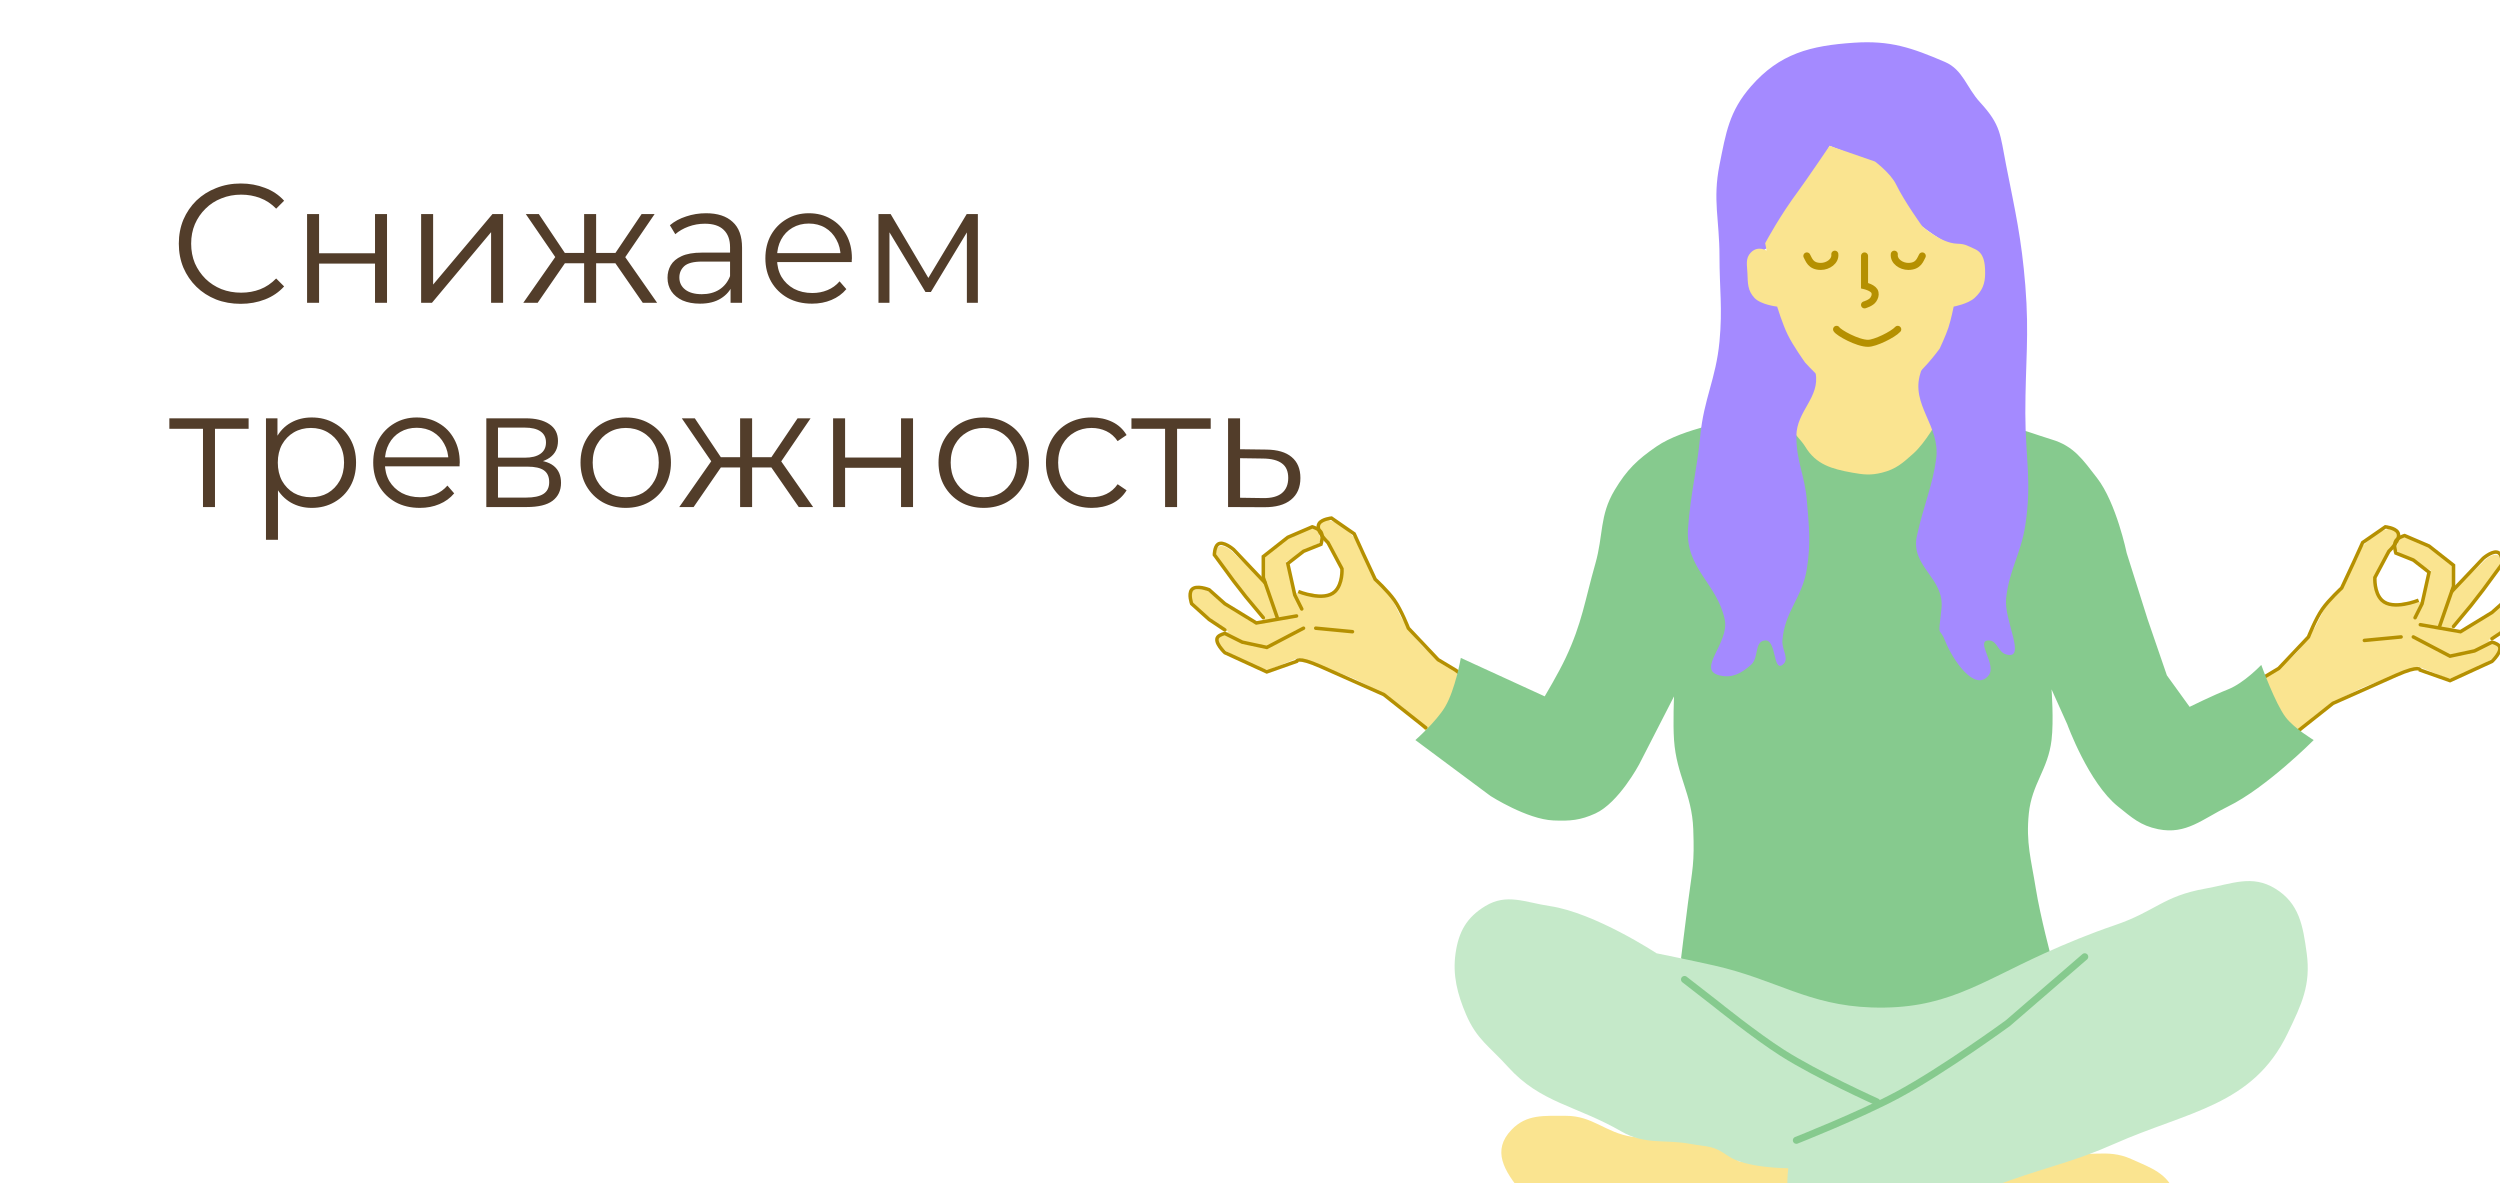 <svg width="355" height="168" viewBox="0 0 355 168" fill="none" xmlns="http://www.w3.org/2000/svg">
<g filter="url(#filter0_b_2559_68922)">
<g clip-path="url(#clip0_2559_68922)">
<rect width="355" height="168" rx="16" fill="white" fill-opacity="0.7"/>
<path d="M34.176 43.144C32.912 43.144 31.744 42.936 30.672 42.52C29.6 42.088 28.672 41.488 27.888 40.72C27.104 39.952 26.488 39.048 26.04 38.008C25.608 36.968 25.392 35.832 25.392 34.6C25.392 33.368 25.608 32.232 26.04 31.192C26.488 30.152 27.104 29.248 27.888 28.48C28.688 27.712 29.624 27.12 30.696 26.704C31.768 26.272 32.936 26.056 34.2 26.056C35.416 26.056 36.56 26.264 37.632 26.68C38.704 27.08 39.608 27.688 40.344 28.504L39.216 29.632C38.528 28.928 37.768 28.424 36.936 28.12C36.104 27.8 35.208 27.64 34.248 27.64C33.24 27.64 32.304 27.816 31.44 28.168C30.576 28.504 29.824 28.992 29.184 29.632C28.544 30.256 28.04 30.992 27.672 31.84C27.32 32.672 27.144 33.592 27.144 34.6C27.144 35.608 27.32 36.536 27.672 37.384C28.04 38.216 28.544 38.952 29.184 39.592C29.824 40.216 30.576 40.704 31.44 41.056C32.304 41.392 33.24 41.56 34.248 41.56C35.208 41.56 36.104 41.4 36.936 41.08C37.768 40.76 38.528 40.248 39.216 39.544L40.344 40.672C39.608 41.488 38.704 42.104 37.632 42.52C36.56 42.936 35.408 43.144 34.176 43.144ZM43.604 43V30.4H45.308V35.968H53.252V30.4H54.956V43H53.252V37.432H45.308V43H43.604ZM59.799 43V30.4H61.503V40.408L69.927 30.4H71.439V43H69.735V32.968L61.335 43H59.799ZM91.274 43L86.954 36.76L88.37 35.92L93.314 43H91.274ZM84.122 37.384V35.92H88.106V37.384H84.122ZM88.538 36.88L86.906 36.64L91.106 30.4H92.954L88.538 36.88ZM76.346 43H74.306L79.25 35.92L80.642 36.76L76.346 43ZM84.65 43H82.946V30.4H84.65V43ZM83.474 37.384H79.514V35.92H83.474V37.384ZM79.106 36.88L74.666 30.4H76.514L80.69 36.64L79.106 36.88ZM103.74 43V40.216L103.668 39.76V35.104C103.668 34.032 103.364 33.208 102.756 32.632C102.164 32.056 101.276 31.768 100.092 31.768C99.276 31.768 98.5 31.904 97.764 32.176C97.028 32.448 96.404 32.808 95.892 33.256L95.124 31.984C95.764 31.44 96.532 31.024 97.428 30.736C98.324 30.432 99.268 30.28 100.26 30.28C101.892 30.28 103.148 30.688 104.028 31.504C104.924 32.304 105.372 33.528 105.372 35.176V43H103.74ZM99.396 43.12C98.452 43.12 97.628 42.968 96.924 42.664C96.236 42.344 95.708 41.912 95.34 41.368C94.972 40.808 94.788 40.168 94.788 39.448C94.788 38.792 94.94 38.2 95.244 37.672C95.564 37.128 96.076 36.696 96.78 36.376C97.5 36.04 98.46 35.872 99.66 35.872H104.004V37.144H99.708C98.492 37.144 97.644 37.36 97.164 37.792C96.7 38.224 96.468 38.76 96.468 39.4C96.468 40.12 96.748 40.696 97.308 41.128C97.868 41.56 98.652 41.776 99.66 41.776C100.62 41.776 101.444 41.56 102.132 41.128C102.836 40.68 103.348 40.04 103.668 39.208L104.052 40.384C103.732 41.216 103.172 41.88 102.372 42.376C101.588 42.872 100.596 43.12 99.396 43.12ZM115.308 43.12C113.996 43.12 112.844 42.848 111.852 42.304C110.86 41.744 110.084 40.984 109.524 40.024C108.964 39.048 108.684 37.936 108.684 36.688C108.684 35.44 108.948 34.336 109.476 33.376C110.02 32.416 110.756 31.664 111.684 31.12C112.628 30.56 113.684 30.28 114.852 30.28C116.036 30.28 117.084 30.552 117.996 31.096C118.924 31.624 119.652 32.376 120.18 33.352C120.708 34.312 120.972 35.424 120.972 36.688C120.972 36.768 120.964 36.856 120.948 36.952C120.948 37.032 120.948 37.12 120.948 37.216H109.98V35.944H120.036L119.364 36.448C119.364 35.536 119.164 34.728 118.764 34.024C118.38 33.304 117.852 32.744 117.18 32.344C116.508 31.944 115.732 31.744 114.852 31.744C113.988 31.744 113.212 31.944 112.524 32.344C111.836 32.744 111.3 33.304 110.916 34.024C110.532 34.744 110.34 35.568 110.34 36.496V36.76C110.34 37.72 110.548 38.568 110.964 39.304C111.396 40.024 111.988 40.592 112.74 41.008C113.508 41.408 114.38 41.608 115.356 41.608C116.124 41.608 116.836 41.472 117.492 41.2C118.164 40.928 118.74 40.512 119.22 39.952L120.18 41.056C119.62 41.728 118.916 42.24 118.068 42.592C117.236 42.944 116.316 43.12 115.308 43.12ZM124.744 43V30.4H126.472L132.184 40.072H131.464L137.272 30.4H138.856V43H137.296V32.344L137.608 32.488L132.184 41.464H131.416L125.944 32.392L126.304 32.32V43H124.744ZM28.824 72V60.432L29.256 60.888H24.048V59.4H35.304V60.888H30.096L30.528 60.432V72H28.824ZM44.272 72.12C43.184 72.12 42.2 71.872 41.32 71.376C40.44 70.864 39.736 70.136 39.208 69.192C38.696 68.232 38.44 67.064 38.44 65.688C38.44 64.312 38.696 63.152 39.208 62.208C39.72 61.248 40.416 60.52 41.296 60.024C42.176 59.528 43.168 59.28 44.272 59.28C45.472 59.28 46.544 59.552 47.488 60.096C48.448 60.624 49.2 61.376 49.744 62.352C50.288 63.312 50.56 64.424 50.56 65.688C50.56 66.968 50.288 68.088 49.744 69.048C49.2 70.008 48.448 70.76 47.488 71.304C46.544 71.848 45.472 72.12 44.272 72.12ZM37.768 76.656V59.4H39.4V63.192L39.232 65.712L39.472 68.256V76.656H37.768ZM44.152 70.608C45.048 70.608 45.848 70.408 46.552 70.008C47.256 69.592 47.816 69.016 48.232 68.28C48.648 67.528 48.856 66.664 48.856 65.688C48.856 64.712 48.648 63.856 48.232 63.12C47.816 62.384 47.256 61.808 46.552 61.392C45.848 60.976 45.048 60.768 44.152 60.768C43.256 60.768 42.448 60.976 41.728 61.392C41.024 61.808 40.464 62.384 40.048 63.12C39.648 63.856 39.448 64.712 39.448 65.688C39.448 66.664 39.648 67.528 40.048 68.28C40.464 69.016 41.024 69.592 41.728 70.008C42.448 70.408 43.256 70.608 44.152 70.608ZM59.621 72.12C58.309 72.12 57.157 71.848 56.165 71.304C55.173 70.744 54.397 69.984 53.837 69.024C53.277 68.048 52.997 66.936 52.997 65.688C52.997 64.44 53.261 63.336 53.789 62.376C54.333 61.416 55.069 60.664 55.997 60.12C56.941 59.56 57.997 59.28 59.165 59.28C60.349 59.28 61.397 59.552 62.309 60.096C63.237 60.624 63.965 61.376 64.493 62.352C65.021 63.312 65.285 64.424 65.285 65.688C65.285 65.768 65.277 65.856 65.261 65.952C65.261 66.032 65.261 66.12 65.261 66.216H54.293V64.944H64.349L63.677 65.448C63.677 64.536 63.477 63.728 63.077 63.024C62.693 62.304 62.165 61.744 61.493 61.344C60.821 60.944 60.045 60.744 59.165 60.744C58.301 60.744 57.525 60.944 56.837 61.344C56.149 61.744 55.613 62.304 55.229 63.024C54.845 63.744 54.653 64.568 54.653 65.496V65.76C54.653 66.72 54.861 67.568 55.277 68.304C55.709 69.024 56.301 69.592 57.053 70.008C57.821 70.408 58.693 70.608 59.669 70.608C60.437 70.608 61.149 70.472 61.805 70.2C62.477 69.928 63.053 69.512 63.533 68.952L64.493 70.056C63.933 70.728 63.229 71.24 62.381 71.592C61.549 71.944 60.629 72.12 59.621 72.12ZM69.057 72V59.4H74.625C76.049 59.4 77.169 59.672 77.985 60.216C78.817 60.76 79.233 61.56 79.233 62.616C79.233 63.64 78.841 64.432 78.057 64.992C77.273 65.536 76.241 65.808 74.961 65.808L75.297 65.304C76.801 65.304 77.905 65.584 78.609 66.144C79.313 66.704 79.665 67.512 79.665 68.568C79.665 69.656 79.265 70.504 78.465 71.112C77.681 71.704 76.457 72 74.793 72H69.057ZM70.713 70.656H74.721C75.793 70.656 76.601 70.488 77.145 70.152C77.705 69.8 77.985 69.24 77.985 68.472C77.985 67.704 77.737 67.144 77.241 66.792C76.745 66.44 75.961 66.264 74.889 66.264H70.713V70.656ZM70.713 64.992H74.505C75.481 64.992 76.225 64.808 76.737 64.44C77.265 64.072 77.529 63.536 77.529 62.832C77.529 62.128 77.265 61.6 76.737 61.248C76.225 60.896 75.481 60.72 74.505 60.72H70.713V64.992ZM88.842 72.12C87.626 72.12 86.53 71.848 85.554 71.304C84.594 70.744 83.834 69.984 83.274 69.024C82.714 68.048 82.434 66.936 82.434 65.688C82.434 64.424 82.714 63.312 83.274 62.352C83.834 61.392 84.594 60.64 85.554 60.096C86.514 59.552 87.61 59.28 88.842 59.28C90.09 59.28 91.194 59.552 92.154 60.096C93.13 60.64 93.89 61.392 94.434 62.352C94.994 63.312 95.274 64.424 95.274 65.688C95.274 66.936 94.994 68.048 94.434 69.024C93.89 69.984 93.13 70.744 92.154 71.304C91.178 71.848 90.074 72.12 88.842 72.12ZM88.842 70.608C89.754 70.608 90.562 70.408 91.266 70.008C91.97 69.592 92.522 69.016 92.922 68.28C93.338 67.528 93.546 66.664 93.546 65.688C93.546 64.696 93.338 63.832 92.922 63.096C92.522 62.36 91.97 61.792 91.266 61.392C90.562 60.976 89.762 60.768 88.866 60.768C87.97 60.768 87.17 60.976 86.466 61.392C85.762 61.792 85.202 62.36 84.786 63.096C84.37 63.832 84.162 64.696 84.162 65.688C84.162 66.664 84.37 67.528 84.786 68.28C85.202 69.016 85.762 69.592 86.466 70.008C87.17 70.408 87.962 70.608 88.842 70.608ZM113.423 72L109.103 65.76L110.519 64.92L115.463 72H113.423ZM106.271 66.384V64.92H110.255V66.384H106.271ZM110.687 65.88L109.055 65.64L113.255 59.4H115.103L110.687 65.88ZM98.495 72H96.455L101.399 64.92L102.791 65.76L98.495 72ZM106.799 72H105.095V59.4H106.799V72ZM105.623 66.384H101.663V64.92H105.623V66.384ZM101.255 65.88L96.815 59.4H98.663L102.839 65.64L101.255 65.88ZM118.299 72V59.4H120.003V64.968H127.947V59.4H129.651V72H127.947V66.432H120.003V72H118.299ZM139.678 72.12C138.462 72.12 137.366 71.848 136.39 71.304C135.43 70.744 134.67 69.984 134.11 69.024C133.55 68.048 133.27 66.936 133.27 65.688C133.27 64.424 133.55 63.312 134.11 62.352C134.67 61.392 135.43 60.64 136.39 60.096C137.35 59.552 138.446 59.28 139.678 59.28C140.926 59.28 142.03 59.552 142.99 60.096C143.966 60.64 144.726 61.392 145.27 62.352C145.83 63.312 146.11 64.424 146.11 65.688C146.11 66.936 145.83 68.048 145.27 69.024C144.726 69.984 143.966 70.744 142.99 71.304C142.014 71.848 140.91 72.12 139.678 72.12ZM139.678 70.608C140.59 70.608 141.398 70.408 142.102 70.008C142.806 69.592 143.358 69.016 143.758 68.28C144.174 67.528 144.382 66.664 144.382 65.688C144.382 64.696 144.174 63.832 143.758 63.096C143.358 62.36 142.806 61.792 142.102 61.392C141.398 60.976 140.598 60.768 139.702 60.768C138.806 60.768 138.006 60.976 137.302 61.392C136.598 61.792 136.038 62.36 135.622 63.096C135.206 63.832 134.998 64.696 134.998 65.688C134.998 66.664 135.206 67.528 135.622 68.28C136.038 69.016 136.598 69.592 137.302 70.008C138.006 70.408 138.798 70.608 139.678 70.608ZM155.032 72.12C153.784 72.12 152.664 71.848 151.672 71.304C150.696 70.744 149.928 69.984 149.368 69.024C148.808 68.048 148.528 66.936 148.528 65.688C148.528 64.424 148.808 63.312 149.368 62.352C149.928 61.392 150.696 60.64 151.672 60.096C152.664 59.552 153.784 59.28 155.032 59.28C156.104 59.28 157.072 59.488 157.936 59.904C158.8 60.32 159.48 60.944 159.976 61.776L158.704 62.64C158.272 62 157.736 61.528 157.096 61.224C156.456 60.92 155.76 60.768 155.008 60.768C154.112 60.768 153.304 60.976 152.584 61.392C151.864 61.792 151.296 62.36 150.88 63.096C150.464 63.832 150.256 64.696 150.256 65.688C150.256 66.68 150.464 67.544 150.88 68.28C151.296 69.016 151.864 69.592 152.584 70.008C153.304 70.408 154.112 70.608 155.008 70.608C155.76 70.608 156.456 70.456 157.096 70.152C157.736 69.848 158.272 69.384 158.704 68.76L159.976 69.624C159.48 70.44 158.8 71.064 157.936 71.496C157.072 71.912 156.104 72.12 155.032 72.12ZM165.441 72V60.432L165.873 60.888H160.665V59.4H171.921V60.888H166.713L167.145 60.432V72H165.441ZM179.809 63.84C181.393 63.856 182.593 64.208 183.409 64.896C184.241 65.584 184.657 66.576 184.657 67.872C184.657 69.216 184.209 70.248 183.313 70.968C182.433 71.688 181.153 72.04 179.473 72.024L174.385 72V59.4H176.089V63.792L179.809 63.84ZM179.377 70.728C180.545 70.744 181.425 70.512 182.017 70.032C182.625 69.536 182.929 68.816 182.929 67.872C182.929 66.928 182.633 66.24 182.041 65.808C181.449 65.36 180.561 65.128 179.377 65.112L176.089 65.064V70.68L179.377 70.728Z" fill="#523D2A"/>
<path d="M206.443 100.62L202.472 103.847C202.472 103.847 200.374 101.384 198.749 100.124C196.42 98.318 192.297 96.401 192.297 96.401C192.297 96.401 188.593 94.858 187.333 94.664C186.073 94.47 185.615 93.617 184.355 93.423L180.136 95.16C180.136 95.16 177.968 94.668 176.91 94.168C175.342 93.427 173.435 91.934 173.435 91.934C173.435 91.934 172.407 90.953 172.691 90.445C172.927 90.022 174.428 89.701 174.428 89.701L169.712 86.226C169.712 86.226 168.598 84.638 169.216 83.993C169.753 83.433 171.201 83.744 171.201 83.744L176.661 87.467C176.661 87.467 178.096 88.638 179.143 88.211C179.387 88.112 179.511 88.108 179.574 88.131L176.413 84.241L172.691 78.781C172.691 78.781 172.54 77.54 173.435 77.54C174.428 77.54 175.421 78.781 175.421 78.781L179.143 82.255L179.391 79.277L182.618 76.547L185.348 75.058H187.085L187.581 76.795L186.837 77.54L182.618 79.773L183.859 84.241H186.34C186.34 84.241 188.262 84.986 189.319 84.241C190.222 83.604 190.311 82.255 190.311 82.255C190.311 82.255 190.753 81.541 190.559 80.766C190.366 79.991 189.319 78.284 189.319 78.284C189.319 78.284 187.251 76.249 187.085 74.561C187.047 74.176 187.389 74.402 187.581 74.065C187.918 73.476 188.663 73.889 189.319 74.065C190.254 74.317 190.867 74.869 191.552 75.554L192.545 76.547L193.041 78.036L194.282 80.27L195.771 83L197.26 84.241L198.997 87.715C198.997 87.715 200.384 89.895 201.479 91.189C203.233 93.263 206.939 95.409 206.939 95.409L206.443 100.62Z" fill="#FAE490"/>
<path d="M186.836 89.204L192.048 89.701" stroke="#B59001" stroke-width="0.5" stroke-linecap="round"/>
<path d="M202.471 103.35L196.515 98.635C193.026 97.084 191.07 96.215 187.581 94.664C184.092 93.113 184.106 93.919 184.106 93.919L179.887 95.409L173.931 92.679C173.931 92.679 172.331 91.182 172.938 90.445C173.214 90.11 173.931 89.949 173.931 89.949L176.413 91.189L179.887 91.934L185.099 89.204" stroke="#B59001" stroke-width="0.5" stroke-linecap="round"/>
<path d="M173.931 89.453L171.697 87.964L169.215 85.73C169.215 85.73 168.731 84.35 169.215 83.745C169.821 82.988 171.697 83.745 171.697 83.745L173.931 85.73L178.398 88.46L184.106 87.467" stroke="#B59001" stroke-width="0.5" stroke-linecap="round"/>
<path d="M179.39 87.715L176.909 84.737L175.171 82.503L172.441 78.781C172.441 78.781 172.454 77.668 172.938 77.292C173.664 76.727 175.171 78.036 175.171 78.036L179.639 82.752" stroke="#B59001" stroke-width="0.5" stroke-linecap="round"/>
<path d="M181.376 87.715L179.391 82.007V79.029L182.865 76.299L186.34 74.81C186.34 74.81 187.277 75.077 187.581 75.554C187.945 76.126 187.581 77.291 187.581 77.291L185.099 78.284L182.865 80.021L183.858 84.489L184.851 86.474" stroke="#B59001" stroke-width="0.5" stroke-linecap="round"/>
<path d="M184.354 83.993C184.354 83.993 188.021 85.492 189.565 83.993C190.697 82.894 190.558 80.766 190.558 80.766L188.573 77.044C188.573 77.044 186.673 75.282 187.332 74.314C187.747 73.704 189.069 73.569 189.069 73.569L192.295 75.803L193.536 78.533L195.273 82.256C195.273 82.256 197.1 83.94 198.003 85.234C198.996 86.655 199.989 89.205 199.989 89.205L204.208 93.672L206.69 95.161L208.675 96.65" stroke="#B59001" stroke-width="0.5"/>
<path d="M321.348 101.862L325.319 105.088C325.319 105.088 327.417 102.625 329.042 101.365C331.371 99.559 335.494 97.643 335.494 97.643C335.494 97.643 339.198 96.099 340.458 95.905C341.718 95.711 342.176 94.858 343.436 94.665L347.655 96.402C347.655 96.402 349.823 95.909 350.881 95.409C352.449 94.668 354.356 93.175 354.356 93.175C354.356 93.175 355.384 92.194 355.1 91.686C354.864 91.263 353.363 90.942 353.363 90.942L358.079 87.467C358.079 87.467 359.193 85.879 358.575 85.234C358.038 84.674 356.59 84.985 356.59 84.985L351.13 88.708C351.13 88.708 349.695 89.879 348.648 89.453C348.404 89.353 348.28 89.349 348.217 89.372L351.378 85.482L355.1 80.022C355.1 80.022 355.251 78.781 354.356 78.781C353.363 78.781 352.37 80.022 352.37 80.022L348.648 83.496L348.4 80.518L345.173 77.788L342.443 76.299H340.706L340.21 78.037L340.954 78.781L345.173 81.014L343.932 85.482H341.451C341.451 85.482 339.529 86.227 338.472 85.482C337.569 84.845 337.48 83.496 337.48 83.496C337.48 83.496 337.038 82.783 337.232 82.007C337.425 81.232 338.472 79.525 338.472 79.525C338.472 79.525 340.54 77.49 340.706 75.803C340.744 75.417 340.402 75.643 340.21 75.306C339.873 74.718 339.128 75.13 338.472 75.306C337.537 75.558 336.924 76.11 336.239 76.796L335.246 77.788L334.75 79.277L333.509 81.511L332.02 84.241L330.531 85.482L328.794 88.956C328.794 88.956 327.407 91.136 326.312 92.431C324.558 94.504 320.852 96.65 320.852 96.65L321.348 101.862Z" fill="#FAE490"/>
<path d="M340.955 90.444L335.743 90.941" stroke="#B59001" stroke-width="0.5" stroke-linecap="round"/>
<path d="M325.32 104.591L331.276 99.875C334.765 98.324 336.721 97.455 340.21 95.904C343.699 94.353 343.685 95.16 343.685 95.16L347.904 96.649L353.86 93.919C353.86 93.919 355.46 92.422 354.853 91.685C354.577 91.351 353.86 91.189 353.86 91.189L351.378 92.43L347.904 93.174L342.692 90.444" stroke="#B59001" stroke-width="0.5" stroke-linecap="round"/>
<path d="M353.86 90.693L356.094 89.204L358.576 86.97C358.576 86.97 359.06 85.59 358.576 84.985C357.97 84.228 356.094 84.985 356.094 84.985L353.86 86.97L349.393 89.7L343.685 88.707" stroke="#B59001" stroke-width="0.5" stroke-linecap="round"/>
<path d="M348.401 88.955L350.882 85.978L352.62 83.744L355.35 80.021C355.35 80.021 355.337 78.908 354.853 78.532C354.127 77.967 352.62 79.276 352.62 79.276L348.152 83.992" stroke="#B59001" stroke-width="0.5" stroke-linecap="round"/>
<path d="M346.415 88.956L348.4 83.248V80.27L344.926 77.54L341.451 76.051C341.451 76.051 340.514 76.319 340.211 76.795C339.846 77.368 340.211 78.533 340.211 78.533L342.692 79.525L344.926 81.263L343.933 85.73L342.94 87.715" stroke="#B59001" stroke-width="0.5" stroke-linecap="round"/>
<path d="M343.438 85.233C343.438 85.233 339.77 86.732 338.226 85.233C337.094 84.134 337.233 82.007 337.233 82.007L339.218 78.284C339.218 78.284 341.118 76.522 340.459 75.554C340.044 74.944 338.722 74.81 338.722 74.81L335.496 77.043L334.255 79.773L332.518 83.496C332.518 83.496 330.691 85.18 329.788 86.474C328.795 87.896 327.802 90.445 327.802 90.445L323.583 94.912L321.101 96.401L319.116 97.89" stroke="#B59001" stroke-width="0.5"/>
<path d="M235.231 63.394C239.02 60.789 246.399 59.671 246.399 59.671H274.443C274.443 59.671 280.487 60.292 284.867 60.664C287.184 60.86 289.089 61.741 291.319 62.401C294.485 63.338 295.747 65.254 297.772 67.861C300.522 71.4 301.991 78.532 301.991 78.532L304.969 87.963L307.699 95.905L310.925 100.372C310.925 100.372 314.206 98.749 316.385 97.89C318.667 96.991 321.101 94.416 321.101 94.416C321.101 94.416 323.066 99.888 324.575 101.861C325.789 103.448 328.546 105.088 328.546 105.088C328.546 105.088 321.788 111.885 316.385 114.518C312.721 116.304 310.453 118.555 306.458 117.745C303.949 117.235 302.748 116.12 300.75 114.518C296.574 111.171 293.553 102.854 293.553 102.854L291.319 97.89C291.319 97.89 291.653 102.297 291.319 105.088C290.813 109.319 288.527 111.272 288.093 115.511C287.667 119.675 288.424 122.05 289.086 126.183C289.714 130.106 291.319 136.11 291.319 136.11C291.319 136.11 282.472 142.263 275.932 143.803C269.423 145.336 265.408 144.88 258.808 143.803C250.512 142.45 238.706 136.11 238.706 136.11C238.706 136.11 239.296 131.268 239.698 128.168C240.34 123.22 240.627 122.731 240.443 117.745C240.257 112.692 238.06 110.132 237.713 105.088C237.547 102.67 237.713 98.883 237.713 98.883L232.749 108.562C232.749 108.562 229.854 113.999 226.545 115.511C224.4 116.491 222.945 116.599 220.589 116.504C216.848 116.352 211.654 113.029 211.654 113.029L200.982 105.088C200.982 105.088 203.94 102.497 205.201 100.372C206.656 97.921 207.435 93.423 207.435 93.423L219.348 98.883C219.348 98.883 221.292 95.621 222.326 93.423C224.662 88.459 225.042 85.299 226.545 80.022C227.697 75.974 227.112 73.208 229.275 69.598C231.001 66.717 232.463 65.296 235.231 63.394Z" fill="#86CA8E"/>
<path d="M254.092 60.168C253.363 57.029 256.325 52.474 256.325 52.474L272.457 51.481L275.187 59.671C275.187 59.671 273.415 62.859 271.713 64.387L271.683 64.413C270.178 65.763 269.216 66.626 267.245 67.117C265.647 67.515 264.648 67.409 263.026 67.117C260.08 66.585 257.863 65.962 256.325 63.394C255.743 62.421 254.349 61.273 254.092 60.168Z" fill="#FAE490"/>
<path d="M246.896 164.899L254.341 165.643L258.809 173.833C258.809 173.833 251.648 176.259 246.896 176.315C241.859 176.374 239.235 174.471 234.239 173.833C230.478 173.353 228.31 173.645 224.56 173.089C220.629 172.505 218.634 172.445 216.122 169.366C213.548 166.212 211.819 163.373 214.633 160.432C216.778 158.189 219.223 158.46 222.326 158.446C226.188 158.428 227.939 160.842 231.757 161.424C235.494 161.994 237.874 160.16 241.436 161.424C243.818 162.27 246.896 164.899 246.896 164.899Z" fill="#FAE490"/>
<path d="M277.557 160.497L270.451 158.154L263.042 163.824C263.042 163.824 268.601 168.949 272.921 170.93C277.499 173.029 280.67 172.355 285.495 173.802C289.126 174.89 290.989 176.038 294.642 177.052C298.471 178.115 300.319 178.87 303.865 177.077C307.497 175.24 310.231 173.348 308.854 169.517C307.804 166.597 305.459 165.851 302.63 164.578C299.107 162.994 296.528 164.489 292.802 163.47C289.156 162.473 287.726 159.83 283.957 159.539C281.437 159.345 277.557 160.497 277.557 160.497Z" fill="#FAE490"/>
<path d="M244.91 87.963C245.616 91.325 240.832 95.08 244.166 95.905C245.951 96.347 247.248 95.626 248.633 94.416C249.81 93.388 249.064 91.1 250.619 90.942C252.278 90.773 251.743 95.385 253.1 94.416C254.204 93.628 252.992 92.294 253.1 90.942C253.435 86.756 255.923 84.915 256.575 80.766C257.161 77.032 256.884 74.855 256.575 71.088C256.277 67.467 255.07 65.538 255.086 61.905C255.101 58.368 258.462 56.448 257.816 52.971C257.181 49.555 253.852 48.715 253.348 45.277C253.152 43.934 252.108 41.803 252.108 41.803C252.108 41.803 249.411 41.775 248.633 40.562C247.72 39.137 248.647 37.723 249.626 36.343C250.344 35.33 251.212 35.216 252.108 34.357C254.436 32.124 256.575 27.408 256.575 27.408L259.801 20.707L266.75 23.437C266.75 23.437 268.06 26.983 269.48 28.897C271.492 31.608 276.181 34.357 276.181 34.357L278.415 35.35C278.415 35.35 279.14 35.779 279.903 37.335C280.691 38.94 279.936 40.339 278.911 41.803C278.077 42.993 277.173 43.291 277.173 43.291C277.173 43.291 275.357 44.816 274.94 45.773C273.797 48.397 273.578 50.244 272.706 52.971C271.26 57.494 275.553 60.422 274.94 65.131C274.451 68.884 273.203 71.584 272.21 76.051C271.217 80.518 276.181 82.007 275.684 86.474C275.188 90.942 275.32 88.781 276.181 90.942C277.33 93.824 280.447 98.328 282.385 95.905C283.596 94.392 280.447 90.981 282.385 90.942C283.626 90.917 283.674 92.584 284.867 92.927C287.848 93.784 284.531 88.069 284.867 84.986C285.323 80.802 286.957 78.721 287.597 74.562C288.541 68.431 287.597 64.882 287.597 58.679C287.597 51.603 288.168 47.614 287.597 40.562C287.051 33.812 286.177 30.081 284.867 23.437C284.003 19.054 284.169 17.791 281.145 14.502C279.265 12.458 278.733 9.889 276.181 8.795C271.446 6.765 268.416 5.721 263.276 6.065C257.079 6.48 252.717 7.59 248.633 12.269C245.545 15.808 245.085 18.831 244.166 23.437C243.179 28.38 244.166 31.303 244.166 36.343C244.166 41.092 244.614 43.775 244.166 48.503C243.662 53.821 241.951 56.589 241.436 61.905C240.959 66.825 240.045 70.127 239.699 75.058C239.3 80.734 243.832 82.824 244.91 87.963Z" fill="#A48AFF"/>
<path d="M248.633 35.846C249.655 34.812 250.866 35.598 250.866 35.598L250.654 34.537C250.931 34.017 252.78 30.601 255.334 27.16C256.443 25.665 259.801 20.707 259.801 20.707L266.253 22.941C266.253 22.941 268.465 24.597 269.232 26.167C270.447 28.658 272.954 32.123 272.954 32.123C272.954 32.123 275.577 34.534 277.918 34.605C279.096 34.641 279.32 34.877 280.4 35.35C281.752 35.942 281.889 37.348 281.889 38.824C281.889 40.3 281.482 41.294 280.4 42.299C279.476 43.156 277.422 43.539 277.422 43.539C277.422 43.539 277.052 45.379 276.677 46.518C276.283 47.714 275.436 49.496 275.436 49.496C275.436 49.496 272.731 53.293 270.224 54.708C268.782 55.521 267.888 55.93 266.253 56.197C264.914 56.415 264.104 56.489 262.779 56.197C260.783 55.755 259.872 54.788 258.312 53.467C257.475 52.758 256.326 51.481 256.326 51.481C256.326 51.481 254.646 49.154 253.845 47.51C253.119 46.022 252.355 43.539 252.355 43.539C252.355 43.539 250.051 43.284 249.129 42.299C248.165 41.268 248.188 40.234 248.136 38.824C248.094 37.646 247.804 36.684 248.633 35.846Z" fill="#FAE490"/>
<path d="M256.574 36.342C256.861 36.829 257.071 37.831 258.56 37.831C259.572 37.831 260.662 37.099 260.545 36.094" stroke="#B59001" stroke-linecap="round"/>
<path d="M260.793 46.766C261.08 47.252 263.771 48.751 265.26 48.751C266.272 48.751 268.801 47.517 269.479 46.766" stroke="#B59001" stroke-linecap="round"/>
<path d="M264.764 36.342V38.824V40.561C264.764 40.561 266.128 40.866 266.253 41.553C266.324 41.947 266.219 42.209 266.005 42.546C265.701 43.023 264.764 43.291 264.764 43.291" stroke="#B59001" stroke-linecap="round"/>
<path d="M272.963 36.342C272.676 36.829 272.467 37.831 270.977 37.831C269.966 37.831 268.875 37.099 268.992 36.094" stroke="#B59001" stroke-linecap="round"/>
<path d="M230.267 160.68C223.814 156.957 218.752 156.626 214.135 151.497C211.544 148.619 209.7 147.614 208.179 144.052C206.951 141.175 206.246 138.463 206.69 135.366C207.129 132.305 208.265 130.269 210.909 128.665C213.975 126.805 216.545 128.137 220.092 128.665C226.487 129.618 235.231 135.366 235.231 135.366C235.231 135.366 240.232 136.381 243.421 137.103C252.225 139.097 256.734 142.754 265.757 143.059C276.095 143.409 280.909 139.647 290.326 135.366C293.326 134.002 296.935 132.516 300.253 131.395C306.084 129.424 307.098 127.258 313.159 126.183C316.976 125.506 319.781 124.156 323.086 126.183C326.485 128.268 327.021 131.414 327.553 135.366C328.158 139.858 326.842 142.591 324.889 146.644L324.823 146.782C319.888 157.029 310.65 157.807 300.253 162.417C294.621 164.915 291.172 165.576 285.363 167.629L259.8 176.812C259.8 176.812 255.875 174.521 254.589 172.096C253.686 170.395 253.703 167.915 253.937 165.892C253.937 165.892 247.888 165.892 245.406 164.155C243.146 162.573 242.659 162.917 239.946 162.417C236.471 161.778 233.593 162.599 230.267 160.68Z" fill="#C5E9C9"/>
<path d="M239.201 139.088L243.668 142.562C243.668 142.562 249.239 147.056 253.099 149.511C258.073 152.676 266.501 156.46 266.501 156.46" stroke="#86CA8E" stroke-linecap="round"/>
<path d="M255.084 161.921C255.084 161.921 264.051 158.382 269.478 155.468C275.897 152.023 285.114 145.293 285.114 145.293L296.033 135.862" stroke="#86CA8E" stroke-linecap="round"/>
</g>
</g>
<defs>
<filter id="filter0_b_2559_68922" x="-13.816" y="-13.816" width="382.632" height="195.632" filterUnits="userSpaceOnUse" color-interpolation-filters="sRGB">
<feFlood flood-opacity="0" result="BackgroundImageFix"/>
<feGaussianBlur in="BackgroundImageFix" stdDeviation="6.908"/>
<feComposite in2="SourceAlpha" operator="in" result="effect1_backgroundBlur_2559_68922"/>
<feBlend mode="normal" in="SourceGraphic" in2="effect1_backgroundBlur_2559_68922" result="shape"/>
</filter>
<clipPath id="clip0_2559_68922">
<rect width="355" height="168" rx="16" fill="white"/>
</clipPath>
</defs>
</svg>
